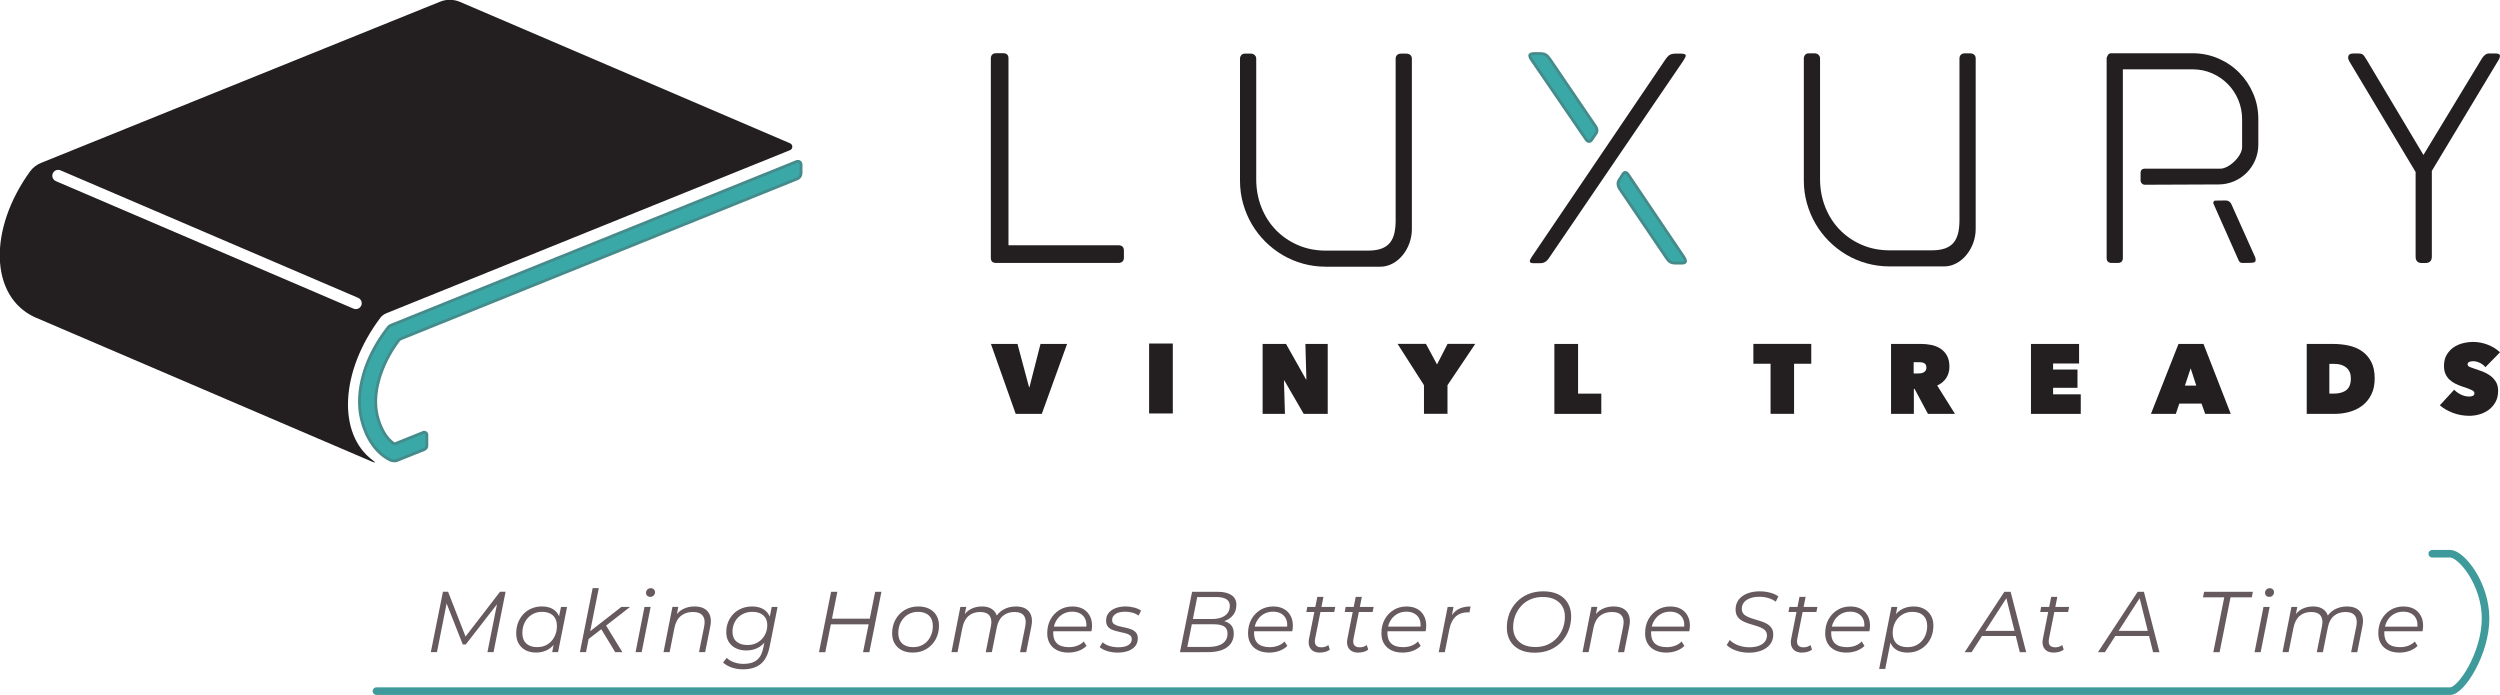<svg xmlns="http://www.w3.org/2000/svg" id="svg1" version="1.1" viewBox="0 0 174.732 48.57" height="48.57mm" width="174.732mm">
  
  <defs id="defs1">
    <clipPath id="clipPath50-3" clipPathUnits="userSpaceOnUse">
      <path id="path50-9" transform="translate(-134.136,-64.743)" d="M 0,288 H 612 V 0 H 0 Z"></path>
    </clipPath>
    <clipPath id="clipPath100" clipPathUnits="userSpaceOnUse">
      <path id="path100" transform="translate(-129.926,-141.154)" d="M 0,288 H 612 V 0 H 0 Z"></path>
    </clipPath>
    <clipPath id="clipPath102" clipPathUnits="userSpaceOnUse">
      <path id="path102" transform="translate(-216.186,-169.688)" d="M 0,288 H 612 V 0 H 0 Z"></path>
    </clipPath>
    <clipPath id="clipPath104" clipPathUnits="userSpaceOnUse">
      <path id="path104" transform="translate(-279.984,-153.097)" d="M 0,288 H 612 V 0 H 0 Z"></path>
    </clipPath>
    <clipPath id="clipPath106" clipPathUnits="userSpaceOnUse">
      <path id="path106" transform="translate(-391.8,-189.587)" d="M 0,288 H 612 V 0 H 0 Z"></path>
    </clipPath>
    <clipPath id="clipPath108" clipPathUnits="userSpaceOnUse">
      <path id="path108" transform="translate(-380.921,-167.126)" d="M 0,288 H 612 V 0 H 0 Z"></path>
    </clipPath>
    <clipPath id="clipPath110" clipPathUnits="userSpaceOnUse">
      <path id="path110" transform="translate(-372.61,-174.02)" d="M 0,288 H 612 V 0 H 0 Z"></path>
    </clipPath>
    <clipPath id="clipPath112" clipPathUnits="userSpaceOnUse">
      <path id="path112" transform="translate(-496.884,-161.343)" d="M 0,288 H 612 V 0 H 0 Z"></path>
    </clipPath>
    <clipPath id="clipPath114" clipPathUnits="userSpaceOnUse">
      <path id="path114" transform="translate(-552.841,-191.096)" d="M 0,288 H 612 V 0 H 0 Z"></path>
    </clipPath>
    <clipPath id="clipPath116" clipPathUnits="userSpaceOnUse">
      <path id="path116" transform="translate(-448.687,-191.124)" d="M 0,288 H 612 V 0 H 0 Z"></path>
    </clipPath>
    <clipPath id="clipPath118" clipPathUnits="userSpaceOnUse">
      <path id="path118" transform="translate(-336.983,-191.068)" d="M 0,288 H 612 V 0 H 0 Z"></path>
    </clipPath>
    <clipPath id="clipPath120" clipPathUnits="userSpaceOnUse">
      <path id="path120" transform="translate(-254.671,-133.551)" d="M 0,288 H 612 V 0 H 0 Z"></path>
    </clipPath>
    <clipPath id="clipPath122" clipPathUnits="userSpaceOnUse">
      <path id="path122" d="M 0,288 H 612 V 0 H 0 Z"></path>
    </clipPath>
    <clipPath id="clipPath124" clipPathUnits="userSpaceOnUse">
      <path id="path124" transform="translate(-308.502,-133.551)" d="M 0,288 H 612 V 0 H 0 Z"></path>
    </clipPath>
    <clipPath id="clipPath126" clipPathUnits="userSpaceOnUse">
      <path id="path126" transform="translate(-345.128,-119.703)" d="M 0,288 H 612 V 0 H 0 Z"></path>
    </clipPath>
    <clipPath id="clipPath128" clipPathUnits="userSpaceOnUse">
      <path id="path128" transform="translate(-366.302,-133.551)" d="M 0,288 H 612 V 0 H 0 Z"></path>
    </clipPath>
    <clipPath id="clipPath130" clipPathUnits="userSpaceOnUse">
      <path id="path130" transform="translate(-413.791,-119.703)" d="M 0,288 H 612 V 0 H 0 Z"></path>
    </clipPath>
    <clipPath id="clipPath132" clipPathUnits="userSpaceOnUse">
      <path id="path132" transform="translate(-437.486,-127.703)" d="M 0,288 H 612 V 0 H 0 Z"></path>
    </clipPath>
    <clipPath id="clipPath134" clipPathUnits="userSpaceOnUse">
      <path id="path134" transform="translate(-460.729,-133.551)" d="M 0,288 H 612 V 0 H 0 Z"></path>
    </clipPath>
    <clipPath id="clipPath136" clipPathUnits="userSpaceOnUse">
      <path id="path136" transform="translate(-492.366,-128.72)" d="M 0,288 H 612 V 0 H 0 Z"></path>
    </clipPath>
    <clipPath id="clipPath138" clipPathUnits="userSpaceOnUse">
      <path id="path138" transform="translate(-519.842,-129.599)" d="M 0,288 H 612 V 0 H 0 Z"></path>
    </clipPath>
    <clipPath id="clipPath140" clipPathUnits="userSpaceOnUse">
      <path id="path140" transform="translate(-547.568,-119.311)" d="M 0,288 H 612 V 0 H 0 Z"></path>
    </clipPath>
  </defs>
  <g transform="translate(-24.342,-47.096)" id="layer1">
    <path clip-path="url(#clipPath50-3)" transform="matrix(0.353,0,0,-0.353,50.652,95.401)" style="fill:none;stroke:#3f9b9b;stroke-width:1.5;stroke-linecap:round;stroke-linejoin:miter;stroke-miterlimit:10;stroke-dasharray:none;stroke-opacity:1" d="m 0,0 h 410.602 c 2.21,0 7,7.507 7,14.392 0,6.885 -4.79,12.808 -7,12.808 h -3.555" id="path49-9"></path>
    <path clip-path="url(#clipPath100)" transform="matrix(0.353,0,0,-0.353,49.592,68.453)" style="fill:#231f20;fill-opacity:1;fill-rule:nonzero;stroke:none" d="m 0,0 c -0.189,-0.441 -0.619,-0.706 -1.071,-0.706 -0.153,0 -0.308,0.031 -0.458,0.094 l -58.937,25.247 c -0.591,0.253 -0.865,0.937 -0.612,1.529 0.253,0.591 0.939,0.865 1.529,0.611 L -0.612,1.529 C -0.02,1.276 0.253,0.591 0,0 M 84.898,32.131 19.56,60.12 c -1.265,0.542 -2.685,0.56 -3.96,0.044 -11.502,-4.646 -69.433,-28.052 -78.976,-31.908 -0.877,-0.354 -1.649,-0.929 -2.203,-1.696 -8.278,-11.448 -7.988,-24.678 0.872,-28.834 0,0 65.119,-27.877 66.8,-28.615 0.803,-0.352 0.757,-0.18 0.148,0.275 -6.966,5.199 -6.458,17.538 1.524,28.175 0.305,0.408 0.726,0.723 1.198,0.914 l 79.921,32.29 c 0.61,0.246 0.619,1.107 0.014,1.366" id="path99"></path>
    <path clip-path="url(#clipPath102)" transform="matrix(0.353,0,0,-0.353,80.023,58.387)" style="fill:#3ba8a8;fill-opacity:1;fill-rule:nonzero;stroke:#458b8b;stroke-width:0.567;stroke-dasharray:none;stroke-opacity:1" d="m 0,0 c 0,0 -79.862,-32.23 -80.278,-32.398 -0.417,-0.168 -0.627,-0.483 -0.627,-0.483 -4.603,-5.862 -6.57,-12.645 -5.26,-18.144 0.82,-3.442 2.783,-6.711 5.785,-8.115 0,0 0.728,-0.257 1.271,-0.039 0.542,0.219 5.407,2.178 5.407,2.178 0.292,0.118 0.483,0.402 0.483,0.717 l -0.003,2.196 c -0.001,0.355 -0.359,0.597 -0.689,0.464 l -5.704,-2.298 c -1.758,1.026 -2.9,3.426 -3.427,5.641 -1.026,4.304 0.576,9.914 4.19,14.799 0.137,0.185 0.327,0.33 0.541,0.417 L 0.135,-3.407 c 0.442,0.179 0.732,0.608 0.732,1.085 v 1.737 C 0.867,-0.138 0.415,0.168 0,0" id="path101"></path>
    <path clip-path="url(#clipPath104)" transform="matrix(0.353,0,0,-0.353,102.53,64.239)" style="fill:#231f20;fill-opacity:1;fill-rule:nonzero;stroke:none" d="m 0,0 h -21.821 v 37.021 c 0,0.335 -0.089,0.587 -0.266,0.754 -0.177,0.168 -0.423,0.252 -0.74,0.252 h -1.453 c -0.335,0 -0.591,-0.093 -0.768,-0.28 -0.178,-0.186 -0.265,-0.428 -0.265,-0.726 V -2.487 c 0,-0.67 0.335,-1.006 1.005,-1.006 H 0 c 0.317,0 0.568,0.094 0.755,0.28 0.186,0.186 0.279,0.429 0.279,0.726 v 1.453 c 0,0.335 -0.093,0.591 -0.279,0.769 C 0.568,-0.089 0.317,0 0,0" id="path103"></path>
    <path clip-path="url(#clipPath106)" transform="matrix(0.353,0,0,-0.353,141.976,51.367)" style="fill:#231f20;fill-opacity:1;fill-rule:nonzero;stroke:none" d="m 0,0 c 0.354,0.521 0.531,0.884 0.531,1.09 0,0.26 -0.316,0.391 -0.95,0.391 H -1.48 c -0.466,0 -0.838,-0.074 -1.118,-0.224 -0.28,-0.149 -0.597,-0.484 -0.95,-1.006 l -26.46,-39.088 c -0.223,-0.335 -0.335,-0.596 -0.335,-0.782 0,-0.261 0.224,-0.391 0.671,-0.391 h 1.453 c 0.633,0 1.154,0.288 1.564,0.866 z" id="path105"></path>
    <path clip-path="url(#clipPath108)" transform="matrix(0.353,0,0,-0.353,138.138,59.29)" style="fill:#3ba8a8;fill-opacity:1;fill-rule:nonzero;stroke:#458b8b;stroke-width:0.567;stroke-dasharray:none;stroke-opacity:1" d="m 0,0 c 0.356,-0.525 11.048,-16.376 11.048,-16.376 0.204,-0.317 0.307,-0.578 0.307,-0.782 0,-0.261 -0.215,-0.391 -0.643,-0.391 H 9.259 c -0.671,0 -1.192,0.288 -1.564,0.866 0,0 -9.197,13.602 -9.424,13.914 -0.228,0.312 -0.431,1.069 -0.108,1.583 0.322,0.515 0.587,0.946 0.836,1.314 C -0.753,0.496 -0.356,0.525 0,0" id="path107"></path>
    <path clip-path="url(#clipPath110)" transform="matrix(0.353,0,0,-0.353,135.206,56.858)" style="fill:#3ba8a8;fill-opacity:1;fill-rule:nonzero;stroke:#458b8b;stroke-width:0.567;stroke-dasharray:none;stroke-opacity:1" d="m 0,0 c -0.312,0.458 -10.649,15.567 -10.649,15.567 -0.355,0.484 -0.531,0.847 -0.531,1.089 0,0.261 0.316,0.391 0.95,0.391 h 1.061 c 0.465,0 0.838,-0.074 1.118,-0.223 0.28,-0.149 0.596,-0.485 0.95,-1.006 0,0 8.646,-12.721 8.993,-13.227 C 2.238,2.085 2.193,1.586 1.954,1.244 1.716,0.902 1.26,0.253 1.035,-0.092 0.811,-0.438 0.312,-0.458 0,0" id="path109"></path>
    <path clip-path="url(#clipPath112)" transform="matrix(0.353,0,0,-0.353,179.047,61.33)" style="fill:#231f20;fill-opacity:1;fill-rule:nonzero;stroke:none" d="m 0,0 c 0.111,-0.247 4.972,-11.208 4.972,-11.208 0.149,-0.354 0.391,-0.531 0.727,-0.531 0.652,0 1.154,0.005 1.508,0.014 0.354,0.01 0.615,0.037 0.783,0.084 0.168,0.046 0.27,0.116 0.307,0.21 0.037,0.093 0.056,0.233 0.056,0.419 0,0.112 -0.047,0.279 -0.139,0.503 L 3.534,-0.074 C 3.335,0.362 2.897,0.64 2.417,0.634 2.417,0.634 0.616,0.606 0.341,0.606 0.066,0.606 -0.111,0.247 0,0 M 1.026,3.805 C 5.37,3.82 8.884,7.346 8.884,11.69 v 5.042 c 0,1.789 -0.335,3.469 -1.006,5.043 -0.671,1.575 -1.588,2.952 -2.752,4.136 -1.164,1.183 -2.533,2.119 -4.107,2.808 -1.574,0.689 -3.265,1.043 -5.072,1.062 h -16.093 c -0.298,0 -0.513,-0.07 -0.642,-0.211 -0.131,-0.139 -0.252,-0.376 -0.363,-0.712 v -39.591 c 0,-0.67 0.335,-1.006 1.005,-1.006 h 1.202 c 0.671,0 1.006,0.336 1.006,1.006 v 37.328 h 13.802 c 1.378,0 2.663,-0.261 3.856,-0.783 1.191,-0.522 2.23,-1.232 3.115,-2.127 0.884,-0.896 1.579,-1.944 2.082,-3.147 0.502,-1.204 0.754,-2.476 0.754,-3.82 V 11.192 C 5.671,9.385 3.093,6.925 1.354,6.925 h -14.937 c -0.559,0 -0.845,-0.325 -0.845,-0.773 0,-0.447 -0.006,-1.073 -0.006,-1.532 0,-0.458 0.36,-0.876 0.852,-0.876 0.491,0 14.608,0.061 14.608,0.061" id="path111"></path>
    <path clip-path="url(#clipPath114)" transform="matrix(0.353,0,0,-0.353,198.788,50.834)" style="fill:#231f20;fill-opacity:1;fill-rule:nonzero;stroke:none" d="m 0,0 h -1.37 c -0.521,0 -0.987,-0.326 -1.397,-0.978 l -11.581,-19.111 -11.19,18.748 c -0.186,0.297 -0.34,0.54 -0.461,0.727 -0.121,0.185 -0.242,0.321 -0.363,0.405 -0.122,0.083 -0.251,0.139 -0.391,0.168 C -26.893,-0.014 -27.065,0 -27.27,0 h -0.978 c -0.671,0 -1.006,-0.27 -1.006,-0.81 0,-0.242 0.084,-0.503 0.252,-0.782 l 13.104,-21.878 v -16.736 c 0,-0.857 0.413,-1.285 1.24,-1.285 h 0.676 c 0.864,0 1.296,0.428 1.296,1.285 v 16.96 L 0.53,-1.285 c 0.094,0.149 0.159,0.288 0.196,0.419 0.037,0.13 0.065,0.242 0.084,0.336 C 0.81,-0.177 0.539,0 0,0" id="path113"></path>
    <path clip-path="url(#clipPath116)" transform="matrix(0.353,0,0,-0.353,162.044,50.824)" style="fill:#231f20;fill-opacity:1;fill-rule:nonzero;stroke:none" d="M 0,0 H -1.062 C -1.397,0 -1.657,-0.093 -1.844,-0.28 -2.03,-0.465 -2.123,-0.707 -2.123,-1.005 v -31.97 c 0,-3.915 -1.214,-6.026 -5.456,-6.026 -0.138,0 -8.264,-0.004 -8.361,-0.004 -2.014,0 -3.864,0.368 -5.552,1.103 -1.688,0.735 -3.141,1.735 -4.362,3.001 -1.222,1.267 -2.173,2.76 -2.853,4.482 -0.681,1.721 -1.021,3.569 -1.021,5.542 v 23.872 c 0,0.298 -0.107,0.54 -0.319,0.725 -0.212,0.187 -0.448,0.28 -0.707,0.28 h -1.218 c -0.314,0 -0.554,-0.102 -0.721,-0.308 -0.165,-0.204 -0.248,-0.437 -0.248,-0.698 v -24.169 c 0,-1.564 0.205,-3.073 0.615,-4.526 0.409,-1.452 0.982,-2.807 1.718,-4.065 0.735,-1.257 1.62,-2.403 2.654,-3.437 1.034,-1.033 2.179,-1.923 3.437,-2.668 1.257,-0.745 2.612,-1.318 4.065,-1.718 1.453,-0.4 2.961,-0.601 4.526,-0.601 h 10.785 c 3.354,0 6.231,3.506 6.231,7.428 v 33.756 c 0,0.316 -0.102,0.563 -0.308,0.741 C 0.577,-0.089 0.317,0 0,0" id="path115"></path>
    <path clip-path="url(#clipPath118)" transform="matrix(0.353,0,0,-0.353,122.637,50.844)" style="fill:#231f20;fill-opacity:1;fill-rule:nonzero;stroke:none" d="M 0,0 H -1.062 C -1.397,0 -1.658,-0.093 -1.844,-0.28 -2.03,-0.465 -2.123,-0.707 -2.123,-1.005 v -31.97 c 0,-3.915 -1.214,-6.026 -5.456,-6.026 -0.138,0 -8.264,-0.004 -8.361,-0.004 -2.014,0 -3.864,0.368 -5.552,1.103 -1.688,0.735 -3.141,1.735 -4.362,3.001 -1.222,1.267 -2.173,2.76 -2.853,4.482 -0.681,1.721 -1.021,3.569 -1.021,5.542 v 23.872 c 0,0.298 -0.107,0.54 -0.319,0.725 -0.212,0.187 -0.448,0.28 -0.707,0.28 h -1.218 c -0.314,0 -0.554,-0.102 -0.721,-0.308 -0.165,-0.204 -0.248,-0.437 -0.248,-0.698 v -24.169 c 0,-1.564 0.205,-3.073 0.614,-4.526 0.41,-1.452 0.983,-2.807 1.719,-4.065 0.735,-1.257 1.62,-2.403 2.654,-3.437 1.034,-1.033 2.179,-1.923 3.436,-2.668 1.258,-0.745 2.613,-1.318 4.066,-1.718 1.453,-0.4 2.961,-0.601 4.526,-0.601 h 10.785 c 3.354,0 6.231,3.506 6.231,7.428 v 33.756 c 0,0.316 -0.102,0.563 -0.308,0.741 C 0.577,-0.089 0.317,0 0,0" id="path117"></path>
    <path clip-path="url(#clipPath120)" transform="matrix(0.353,0,0,-0.353,93.6,71.135)" style="fill:#231f20;fill-opacity:1;fill-rule:nonzero;stroke:none" d="M 0,0 H 5.261 L 7.55,-8.567 H 7.628 L 9.818,0 h 5.263 L 10.073,-13.849 H 4.909 Z" id="path119"></path>
    <path clip-path="url(#clipPath122)" transform="matrix(0.353,0,0,-0.353,3.758,118.249)" style="fill:#231f20;fill-opacity:1;fill-rule:nonzero;stroke:none" d="m 285.83,133.551 h 4.694 v -13.849 h -4.694 z" id="path121"></path>
    <path clip-path="url(#clipPath124)" transform="matrix(0.353,0,0,-0.353,112.59,71.135)" style="fill:#231f20;fill-opacity:1;fill-rule:nonzero;stroke:none" d="M 0,0 H 4.637 L 8.588,-7.023 H 8.666 L 8.47,0 h 4.42 V -13.849 H 8.137 L 4.304,-7.238 H 4.225 L 4.42,-13.849 H 0 Z" id="path123"></path>
    <path clip-path="url(#clipPath126)" transform="matrix(0.353,0,0,-0.353,125.511,76.02)" style="fill:#231f20;fill-opacity:1;fill-rule:nonzero;stroke:none" d="m 0,0 h -4.656 v 5.672 l -5.223,8.177 h 5.615 l 2.19,-4.069 2.093,4.069 H 5.496 L 0,5.672 Z" id="path125"></path>
    <path clip-path="url(#clipPath128)" transform="matrix(0.353,0,0,-0.353,132.981,71.135)" style="fill:#231f20;fill-opacity:1;fill-rule:nonzero;stroke:none" d="m 0,0 h 4.694 v -9.839 h 4.597 v -4.01 H 0 Z" id="path127"></path>
    <path clip-path="url(#clipPath130)" transform="matrix(0.353,0,0,-0.353,149.734,76.02)" style="fill:#231f20;fill-opacity:1;fill-rule:nonzero;stroke:none" d="m 0,0 h -4.654 v 9.917 h -3.404 v 3.932 H 3.405 V 9.917 H 0 Z" id="path129"></path>
    <path clip-path="url(#clipPath132)" transform="matrix(0.353,0,0,-0.353,158.093,73.198)" style="fill:#231f20;fill-opacity:1;fill-rule:nonzero;stroke:none" d="M 0,0 H 0.912 C 1.068,0 1.24,0.013 1.426,0.038 1.614,0.064 1.789,0.119 1.952,0.205 2.112,0.29 2.249,0.406 2.359,0.557 2.469,0.707 2.523,0.906 2.523,1.154 2.523,1.401 2.478,1.597 2.388,1.74 2.297,1.883 2.181,1.991 2.037,2.063 1.896,2.135 1.74,2.181 1.573,2.2 1.404,2.219 1.25,2.229 1.106,2.229 H 0 Z M -4.479,5.848 H 1.487 C 2.165,5.848 2.84,5.78 3.511,5.643 4.183,5.506 4.783,5.264 5.31,4.919 5.839,4.573 6.265,4.11 6.592,3.531 6.918,2.95 7.08,2.222 7.08,1.348 7.08,0.501 6.873,-0.245 6.456,-0.891 6.041,-1.536 5.442,-2.034 4.662,-2.388 L 8.177,-8 H 2.829 L 0.177,-3.051 H 0.04 V -8 h -4.519 z" id="path131"></path>
    <path clip-path="url(#clipPath134)" transform="matrix(0.353,0,0,-0.353,166.292,71.135)" style="fill:#231f20;fill-opacity:1;fill-rule:nonzero;stroke:none" d="M 0,0 H 9.525 V -3.873 H 4.381 V -5.067 H 9.212 V -8.685 H 4.381 v -1.291 h 5.477 v -3.873 H 0 Z" id="path133"></path>
    <path clip-path="url(#clipPath136)" transform="matrix(0.353,0,0,-0.353,177.453,72.839)" style="fill:#231f20;fill-opacity:1;fill-rule:nonzero;stroke:none" d="M 0,0 -1.135,-3.424 H 1.114 Z M -2.407,4.831 H 2.542 L 7.941,-9.018 H 2.875 l -0.723,2.035 h -4.401 l -0.685,-2.035 h -4.929 z" id="path135"></path>
    <path clip-path="url(#clipPath138)" transform="matrix(0.353,0,0,-0.353,187.146,72.529)" style="fill:#231f20;fill-opacity:1;fill-rule:nonzero;stroke:none" d="m 0,0 v -5.886 h 0.861 c 1.095,0 1.936,0.237 2.523,0.711 0.588,0.474 0.88,1.251 0.88,2.329 0,0.898 -0.292,1.595 -0.88,2.096 C 2.797,-0.25 2.015,0 1.036,0 Z M -4.479,-9.896 V 3.952 H 0.685 C 1.78,3.952 2.827,3.844 3.825,3.629 4.822,3.414 5.702,3.042 6.464,2.513 7.228,1.987 7.836,1.285 8.293,0.412 8.75,-0.462 8.978,-1.565 8.978,-2.894 8.978,-4.107 8.76,-5.157 8.323,-6.044 7.886,-6.931 7.303,-7.657 6.573,-8.225 5.842,-8.791 5.001,-9.212 4.05,-9.486 3.098,-9.759 2.106,-9.896 1.076,-9.896 Z" id="path137"></path>
    <path clip-path="url(#clipPath140)" transform="matrix(0.353,0,0,-0.353,196.927,76.158)" style="fill:#231f20;fill-opacity:1;fill-rule:nonzero;stroke:none" d="M 0,0 C -0.56,0 -1.111,0.049 -1.652,0.146 -2.193,0.244 -2.716,0.385 -3.217,0.575 -3.72,0.762 -4.193,0.982 -4.635,1.235 -5.079,1.488 -5.477,1.77 -5.829,2.082 l 2.836,3.082 c 0.327,-0.352 0.76,-0.666 1.301,-0.939 0.541,-0.274 1.098,-0.411 1.673,-0.411 0.261,0 0.498,0.046 0.713,0.137 0.215,0.092 0.323,0.262 0.323,0.509 0,0.131 -0.036,0.242 -0.108,0.334 C 0.837,4.885 0.71,4.981 0.528,5.078 0.345,5.177 0.094,5.283 -0.224,5.401 c -0.32,0.118 -0.722,0.255 -1.204,0.412 -0.469,0.156 -0.918,0.342 -1.35,0.559 -0.429,0.215 -0.811,0.479 -1.144,0.793 -0.333,0.313 -0.596,0.689 -0.791,1.127 -0.196,0.437 -0.295,0.963 -0.295,1.577 0,0.861 0.177,1.594 0.529,2.195 0.351,0.6 0.805,1.094 1.359,1.479 0.554,0.385 1.176,0.664 1.869,0.832 0.691,0.171 1.375,0.255 2.053,0.255 0.912,0 1.842,-0.175 2.787,-0.527 0.946,-0.353 1.777,-0.861 2.495,-1.526 L 3.188,9.624 c -0.313,0.39 -0.697,0.688 -1.154,0.89 -0.457,0.202 -0.867,0.302 -1.232,0.302 -0.339,0 -0.613,-0.048 -0.821,-0.146 -0.209,-0.097 -0.314,-0.258 -0.314,-0.479 0,-0.209 0.109,-0.365 0.323,-0.47 C 0.205,9.616 0.554,9.487 1.036,9.329 1.533,9.174 2.053,8.99 2.601,8.782 3.149,8.573 3.655,8.303 4.118,7.97 4.58,7.637 4.962,7.23 5.262,6.748 5.562,6.265 5.711,5.665 5.711,4.949 5.711,4.115 5.546,3.387 5.213,2.768 4.88,2.149 4.443,1.633 3.903,1.223 3.36,0.812 2.751,0.505 2.074,0.302 1.396,0.102 0.704,0 0,0" id="path139"></path>
    <path aria-label="Making Homes Better One Step At A Time" style="fill:#665a5f;fill-opacity:1;fill-rule:nonzero;stroke:none;stroke-width:0.353" d="m 54.453,92.677 0.847,-4.221 h 0.36 l 1.286,3.299 -0.19,-0.008 2.534,-3.291 h 0.389 l -0.843,4.221 h -0.426 l 0.711,-3.564 0.116,0.012 -2.34,3.014 h -0.211 l -1.195,-3.03 0.095,0.017 -0.703,3.551 z m 7.349,0.029 c -0.271,0 -0.511,-0.054 -0.719,-0.161 -0.207,-0.107 -0.37,-0.261 -0.488,-0.463 -0.116,-0.201 -0.174,-0.44 -0.174,-0.719 0,-0.27 0.043,-0.519 0.132,-0.748 0.088,-0.228 0.212,-0.428 0.372,-0.599 0.162,-0.171 0.352,-0.302 0.571,-0.393 0.22,-0.093 0.459,-0.141 0.715,-0.141 0.278,0 0.514,0.05 0.707,0.149 0.192,0.099 0.341,0.243 0.446,0.43 0.104,0.185 0.157,0.411 0.157,0.678 0,0.38 -0.07,0.719 -0.211,1.017 -0.141,0.298 -0.341,0.531 -0.599,0.699 -0.256,0.168 -0.56,0.252 -0.91,0.252 z m 0.091,-0.38 c 0.265,0 0.5,-0.062 0.707,-0.186 0.207,-0.126 0.369,-0.303 0.488,-0.529 0.118,-0.225 0.178,-0.481 0.178,-0.765 0,-0.314 -0.091,-0.556 -0.273,-0.728 -0.182,-0.174 -0.438,-0.26 -0.769,-0.26 -0.263,0 -0.498,0.065 -0.707,0.194 -0.207,0.127 -0.37,0.302 -0.488,0.525 -0.119,0.223 -0.178,0.48 -0.178,0.769 0,0.309 0.091,0.55 0.273,0.723 0.182,0.172 0.438,0.256 0.769,0.256 z m 1.042,0.351 0.182,-0.91 0.182,-0.641 0.058,-0.661 0.194,-0.951 h 0.426 l -0.633,3.163 z m 2.447,-0.843 0.087,-0.525 2.303,-1.794 h 0.608 l -1.728,1.344 -0.236,0.178 z m -0.508,0.843 0.889,-4.473 h 0.43 l -0.893,4.473 z m 2.468,0 -1,-1.645 0.298,-0.318 1.203,1.964 z m 1.421,0 0.624,-3.163 h 0.43 l -0.628,3.163 z m 1.021,-3.865 c -0.086,0 -0.156,-0.027 -0.211,-0.083 -0.053,-0.055 -0.079,-0.121 -0.079,-0.198 0,-0.088 0.03,-0.163 0.091,-0.227 0.063,-0.066 0.143,-0.099 0.24,-0.099 0.085,0 0.155,0.027 0.211,0.079 0.058,0.053 0.087,0.119 0.087,0.198 0,0.097 -0.033,0.177 -0.099,0.24 -0.064,0.061 -0.144,0.091 -0.24,0.091 z m 3.106,0.67 c 0.283,0 0.517,0.056 0.699,0.165 0.184,0.111 0.311,0.271 0.38,0.48 0.071,0.21 0.076,0.459 0.017,0.748 l -0.36,1.802 h -0.43 l 0.364,-1.807 c 0.063,-0.314 0.029,-0.559 -0.103,-0.736 -0.13,-0.176 -0.359,-0.265 -0.686,-0.265 -0.339,0 -0.62,0.093 -0.843,0.277 -0.223,0.185 -0.372,0.462 -0.446,0.831 l -0.339,1.699 h -0.426 l 0.624,-3.163 h 0.409 l -0.178,0.91 -0.091,-0.157 c 0.151,-0.273 0.348,-0.471 0.591,-0.595 0.245,-0.126 0.518,-0.19 0.819,-0.19 z m 3.399,4.395 c -0.292,0 -0.56,-0.041 -0.802,-0.124 -0.24,-0.083 -0.442,-0.201 -0.608,-0.351 l 0.252,-0.327 c 0.129,0.129 0.298,0.232 0.504,0.306 0.207,0.076 0.435,0.116 0.686,0.116 0.399,0 0.709,-0.093 0.93,-0.277 0.223,-0.185 0.37,-0.47 0.442,-0.856 l 0.169,-0.831 0.161,-0.517 0.066,-0.546 0.19,-0.955 h 0.409 l -0.554,2.778 c -0.111,0.556 -0.317,0.959 -0.62,1.207 -0.301,0.25 -0.71,0.376 -1.228,0.376 z m 0.211,-1.319 c -0.276,0 -0.52,-0.052 -0.732,-0.157 -0.21,-0.104 -0.374,-0.252 -0.492,-0.442 -0.116,-0.19 -0.174,-0.415 -0.174,-0.678 0,-0.258 0.043,-0.496 0.132,-0.711 0.088,-0.217 0.212,-0.407 0.372,-0.571 0.162,-0.162 0.353,-0.289 0.575,-0.38 0.22,-0.091 0.464,-0.136 0.732,-0.136 0.25,0 0.473,0.044 0.67,0.132 0.198,0.089 0.353,0.222 0.467,0.401 0.116,0.177 0.174,0.401 0.174,0.674 0.005,0.345 -0.062,0.659 -0.203,0.943 -0.141,0.284 -0.341,0.511 -0.599,0.678 -0.256,0.165 -0.564,0.248 -0.922,0.248 z m 0.087,-0.38 c 0.265,0 0.5,-0.059 0.707,-0.178 0.207,-0.121 0.37,-0.287 0.492,-0.5 0.121,-0.212 0.182,-0.452 0.182,-0.719 0,-0.289 -0.093,-0.515 -0.277,-0.678 -0.185,-0.162 -0.442,-0.244 -0.773,-0.244 -0.265,0 -0.502,0.061 -0.711,0.182 -0.21,0.119 -0.374,0.284 -0.492,0.496 -0.119,0.21 -0.178,0.45 -0.178,0.719 0,0.289 0.092,0.516 0.277,0.678 0.184,0.163 0.442,0.244 0.773,0.244 z m 8.922,-3.721 h 0.438 l -0.843,4.221 h -0.442 z m -3.485,4.221 h -0.442 l 0.847,-4.221 h 0.438 z m 3.072,-1.947 H 82.372 l 0.074,-0.393 h 2.729 z m 3.042,1.976 c -0.296,0 -0.55,-0.055 -0.765,-0.165 -0.215,-0.11 -0.382,-0.266 -0.5,-0.467 -0.119,-0.201 -0.178,-0.438 -0.178,-0.711 0,-0.361 0.079,-0.683 0.236,-0.967 0.157,-0.283 0.373,-0.506 0.649,-0.67 0.278,-0.162 0.593,-0.244 0.947,-0.244 0.295,0 0.55,0.056 0.765,0.165 0.215,0.107 0.381,0.263 0.5,0.463 0.118,0.202 0.178,0.438 0.178,0.711 0,0.362 -0.079,0.684 -0.236,0.967 -0.157,0.284 -0.374,0.508 -0.649,0.674 -0.276,0.163 -0.591,0.244 -0.947,0.244 z m 0.029,-0.38 c 0.265,0 0.5,-0.062 0.707,-0.186 0.207,-0.126 0.369,-0.303 0.488,-0.529 0.118,-0.225 0.178,-0.481 0.178,-0.765 0,-0.314 -0.091,-0.556 -0.273,-0.728 -0.182,-0.174 -0.438,-0.26 -0.769,-0.26 -0.263,0 -0.498,0.065 -0.707,0.194 -0.207,0.127 -0.37,0.302 -0.488,0.525 -0.119,0.223 -0.178,0.48 -0.178,0.769 0,0.309 0.091,0.55 0.273,0.723 0.182,0.172 0.438,0.256 0.769,0.256 z m 7.18,-2.844 c 0.286,0 0.518,0.056 0.695,0.165 0.179,0.111 0.303,0.271 0.372,0.48 0.068,0.21 0.072,0.459 0.012,0.748 l -0.36,1.802 h -0.43 l 0.364,-1.807 c 0.063,-0.314 0.033,-0.559 -0.091,-0.736 -0.122,-0.176 -0.343,-0.265 -0.666,-0.265 -0.317,0 -0.583,0.089 -0.798,0.265 -0.215,0.177 -0.359,0.441 -0.43,0.794 l -0.351,1.749 H 93.238 l 0.36,-1.807 c 0.066,-0.314 0.035,-0.559 -0.091,-0.736 -0.124,-0.176 -0.345,-0.265 -0.661,-0.265 -0.326,0 -0.595,0.093 -0.81,0.277 -0.213,0.185 -0.356,0.462 -0.43,0.831 l -0.339,1.699 h -0.426 l 0.624,-3.163 h 0.409 l -0.178,0.91 -0.091,-0.157 c 0.151,-0.273 0.343,-0.471 0.575,-0.595 0.234,-0.126 0.498,-0.19 0.794,-0.19 0.22,0 0.409,0.037 0.566,0.112 0.159,0.074 0.285,0.184 0.376,0.327 0.091,0.144 0.141,0.313 0.149,0.508 l -0.223,-0.045 c 0.154,-0.303 0.361,-0.529 0.62,-0.678 0.261,-0.149 0.556,-0.223 0.885,-0.223 z m 3.664,3.225 c -0.301,0 -0.562,-0.055 -0.785,-0.165 -0.223,-0.11 -0.395,-0.266 -0.513,-0.467 -0.119,-0.201 -0.178,-0.439 -0.178,-0.715 0,-0.364 0.075,-0.686 0.227,-0.967 0.154,-0.281 0.364,-0.502 0.628,-0.666 0.265,-0.162 0.564,-0.244 0.901,-0.244 0.281,0 0.523,0.054 0.728,0.161 0.204,0.107 0.362,0.263 0.475,0.463 0.116,0.198 0.174,0.438 0.174,0.719 0,0.066 -0.004,0.132 -0.012,0.198 -0.006,0.066 -0.015,0.13 -0.029,0.19 h -2.778 l 0.054,-0.322 h 2.526 l -0.174,0.124 c 0.038,-0.253 0.019,-0.467 -0.058,-0.641 -0.074,-0.174 -0.192,-0.304 -0.351,-0.393 -0.157,-0.091 -0.346,-0.136 -0.566,-0.136 -0.259,0 -0.49,0.064 -0.69,0.19 -0.202,0.127 -0.359,0.302 -0.471,0.525 -0.111,0.221 -0.165,0.48 -0.165,0.777 0,0.32 0.091,0.565 0.273,0.736 0.184,0.168 0.459,0.252 0.823,0.252 0.212,0 0.409,-0.034 0.591,-0.103 0.182,-0.071 0.331,-0.169 0.446,-0.294 l 0.194,0.31 c -0.149,0.149 -0.335,0.265 -0.558,0.347 -0.223,0.081 -0.461,0.12 -0.711,0.12 z m 3.452,0 c -0.259,0 -0.503,-0.035 -0.732,-0.107 -0.229,-0.071 -0.405,-0.163 -0.529,-0.277 l 0.203,-0.339 c 0.121,0.111 0.279,0.197 0.475,0.26 0.198,0.061 0.406,0.091 0.624,0.091 0.3,0 0.531,-0.05 0.695,-0.149 0.162,-0.101 0.244,-0.241 0.244,-0.418 0,-0.121 -0.043,-0.212 -0.128,-0.273 -0.086,-0.063 -0.197,-0.112 -0.335,-0.145 -0.139,-0.035 -0.283,-0.068 -0.434,-0.099 -0.152,-0.033 -0.297,-0.074 -0.434,-0.124 -0.138,-0.052 -0.25,-0.129 -0.335,-0.232 -0.086,-0.104 -0.128,-0.246 -0.128,-0.426 0,-0.201 0.056,-0.374 0.17,-0.521 0.116,-0.149 0.275,-0.263 0.48,-0.343 0.207,-0.083 0.448,-0.124 0.723,-0.124 0.201,0 0.399,0.027 0.595,0.079 0.198,0.053 0.358,0.126 0.48,0.219 l -0.182,0.343 c -0.124,-0.096 -0.269,-0.165 -0.434,-0.207 -0.165,-0.043 -0.331,-0.066 -0.496,-0.066 -0.292,0 -0.519,0.054 -0.678,0.161 -0.157,0.105 -0.236,0.244 -0.236,0.418 0,0.122 0.042,0.215 0.128,0.281 0.088,0.064 0.199,0.114 0.335,0.149 0.137,0.036 0.283,0.069 0.438,0.099 0.154,0.031 0.299,0.072 0.434,0.124 0.134,0.053 0.245,0.128 0.331,0.227 0.085,0.097 0.128,0.234 0.128,0.409 0,0.21 -0.058,0.388 -0.174,0.533 -0.116,0.147 -0.28,0.259 -0.492,0.339 -0.21,0.078 -0.455,0.116 -0.736,0.116 z m 4.35,-0.029 0.847,-4.221 h 1.798 c 0.407,0 0.726,0.078 0.955,0.232 0.228,0.152 0.343,0.375 0.343,0.67 0,0.273 -0.066,0.5 -0.198,0.682 -0.132,0.182 -0.306,0.32 -0.521,0.413 -0.215,0.094 -0.449,0.141 -0.699,0.141 L 109.471,90.453 c 0.339,0 0.608,0.078 0.806,0.232 0.198,0.155 0.298,0.383 0.298,0.686 0,0.281 -0.073,0.521 -0.219,0.719 -0.147,0.196 -0.354,0.343 -0.624,0.442 -0.271,0.097 -0.59,0.145 -0.959,0.145 z m 0.513,-0.368 h 1.484 c 0.422,0 0.748,-0.08 0.98,-0.24 0.232,-0.162 0.347,-0.394 0.347,-0.695 0,-0.24 -0.085,-0.407 -0.252,-0.504 -0.165,-0.096 -0.409,-0.145 -0.732,-0.145 h -1.583 l 0.07,-0.368 h 1.422 c 0.242,0 0.456,-0.034 0.641,-0.103 0.187,-0.068 0.333,-0.172 0.438,-0.31 0.104,-0.141 0.157,-0.31 0.157,-0.508 0,-0.209 -0.082,-0.364 -0.244,-0.463 -0.16,-0.099 -0.387,-0.149 -0.678,-0.149 h -1.356 z m 5.721,0.397 c -0.301,0 -0.562,-0.055 -0.785,-0.165 -0.223,-0.11 -0.395,-0.266 -0.513,-0.467 -0.119,-0.201 -0.178,-0.439 -0.178,-0.715 0,-0.364 0.075,-0.686 0.227,-0.967 0.154,-0.281 0.364,-0.502 0.628,-0.666 0.265,-0.162 0.564,-0.244 0.901,-0.244 0.281,0 0.523,0.054 0.728,0.161 0.204,0.107 0.362,0.263 0.475,0.463 0.116,0.198 0.174,0.438 0.174,0.719 0,0.066 -0.004,0.132 -0.012,0.198 -0.006,0.066 -0.015,0.13 -0.029,0.19 h -2.778 l 0.054,-0.322 h 2.526 l -0.174,0.124 c 0.038,-0.253 0.019,-0.467 -0.058,-0.641 -0.074,-0.174 -0.192,-0.304 -0.351,-0.393 -0.157,-0.091 -0.346,-0.136 -0.566,-0.136 -0.259,0 -0.49,0.064 -0.69,0.19 -0.202,0.127 -0.359,0.302 -0.471,0.525 -0.111,0.221 -0.165,0.48 -0.165,0.777 0,0.32 0.091,0.565 0.273,0.736 0.184,0.168 0.459,0.252 0.823,0.252 0.212,0 0.409,-0.034 0.591,-0.103 0.182,-0.071 0.331,-0.169 0.446,-0.294 l 0.194,0.31 c -0.149,0.149 -0.335,0.265 -0.558,0.347 -0.223,0.081 -0.461,0.12 -0.711,0.12 z m 3.535,0 c -0.182,0 -0.338,-0.038 -0.467,-0.116 -0.127,-0.08 -0.215,-0.191 -0.265,-0.335 -0.05,-0.146 -0.056,-0.318 -0.017,-0.517 l 0.579,-2.927 h 0.43 l -0.579,2.906 c -0.041,0.198 -0.028,0.351 0.041,0.459 0.071,0.107 0.203,0.161 0.393,0.161 0.088,0 0.174,-0.012 0.256,-0.037 0.085,-0.027 0.162,-0.068 0.232,-0.124 l 0.103,0.327 c -0.102,0.074 -0.215,0.127 -0.339,0.157 -0.124,0.03 -0.247,0.045 -0.368,0.045 z m -0.938,-2.836 0.066,-0.356 h 1.955 l -0.07,0.356 z m 3.621,2.836 c -0.182,0 -0.338,-0.038 -0.467,-0.116 -0.127,-0.08 -0.215,-0.191 -0.265,-0.335 -0.05,-0.146 -0.056,-0.318 -0.017,-0.517 l 0.579,-2.927 h 0.43 l -0.579,2.906 c -0.041,0.198 -0.028,0.351 0.041,0.459 0.071,0.107 0.203,0.161 0.393,0.161 0.088,0 0.174,-0.012 0.256,-0.037 0.085,-0.027 0.162,-0.068 0.232,-0.124 l 0.103,0.327 c -0.102,0.074 -0.215,0.127 -0.339,0.157 -0.124,0.03 -0.247,0.045 -0.368,0.045 z m -0.938,-2.836 0.066,-0.356 h 1.955 l -0.07,0.356 z m 4.041,2.836 c -0.301,0 -0.562,-0.055 -0.785,-0.165 -0.223,-0.11 -0.395,-0.266 -0.513,-0.467 -0.119,-0.201 -0.178,-0.439 -0.178,-0.715 0,-0.364 0.075,-0.686 0.227,-0.967 0.154,-0.281 0.364,-0.502 0.628,-0.666 0.265,-0.162 0.564,-0.244 0.901,-0.244 0.281,0 0.523,0.054 0.728,0.161 0.204,0.107 0.362,0.263 0.475,0.463 0.116,0.198 0.174,0.438 0.174,0.719 0,0.066 -0.004,0.132 -0.012,0.198 -0.006,0.066 -0.015,0.13 -0.029,0.19 h -2.778 l 0.054,-0.322 h 2.526 l -0.174,0.124 c 0.038,-0.253 0.019,-0.467 -0.058,-0.641 -0.074,-0.174 -0.192,-0.304 -0.351,-0.393 -0.157,-0.091 -0.346,-0.136 -0.566,-0.136 -0.259,0 -0.49,0.064 -0.69,0.19 -0.202,0.127 -0.359,0.302 -0.471,0.525 -0.111,0.221 -0.165,0.48 -0.165,0.777 0,0.32 0.091,0.565 0.273,0.736 0.184,0.168 0.459,0.252 0.823,0.252 0.212,0 0.409,-0.034 0.591,-0.103 0.182,-0.071 0.331,-0.169 0.446,-0.294 l 0.194,0.31 c -0.149,0.149 -0.335,0.265 -0.558,0.347 -0.223,0.081 -0.461,0.12 -0.711,0.12 z m 2.53,-0.029 0.624,-3.163 h 0.409 l -0.178,0.934 -0.05,-0.165 c 0.141,-0.275 0.327,-0.477 0.558,-0.608 0.232,-0.129 0.519,-0.194 0.864,-0.194 l -0.079,0.418 c -0.02,0 -0.039,-0.001 -0.058,-0.004 -0.017,-0.002 -0.037,-0.004 -0.062,-0.004 -0.339,0 -0.619,0.098 -0.839,0.294 -0.218,0.196 -0.367,0.491 -0.446,0.885 l -0.318,1.608 z m 6.715,0.037 c -0.413,0 -0.768,-0.072 -1.062,-0.219 -0.292,-0.149 -0.515,-0.353 -0.666,-0.616 -0.152,-0.265 -0.227,-0.572 -0.227,-0.922 0,-0.344 0.058,-0.67 0.174,-0.976 0.118,-0.306 0.289,-0.576 0.513,-0.81 0.223,-0.234 0.49,-0.418 0.802,-0.55 0.314,-0.132 0.667,-0.198 1.058,-0.198 0.415,0 0.77,0.073 1.062,0.219 0.291,0.147 0.513,0.351 0.661,0.616 0.151,0.263 0.227,0.568 0.227,0.918 0,0.345 -0.06,0.67 -0.178,0.976 -0.116,0.306 -0.285,0.578 -0.508,0.814 -0.221,0.235 -0.488,0.418 -0.802,0.55 -0.314,0.132 -0.666,0.198 -1.054,0.198 z m 0.041,-0.397 c 0.314,0 0.596,-0.055 0.847,-0.165 0.253,-0.113 0.471,-0.267 0.653,-0.463 0.182,-0.198 0.32,-0.424 0.418,-0.678 0.096,-0.256 0.145,-0.529 0.145,-0.819 0,-0.273 -0.06,-0.511 -0.178,-0.715 -0.119,-0.207 -0.294,-0.368 -0.525,-0.484 -0.229,-0.116 -0.515,-0.174 -0.856,-0.174 -0.312,0 -0.594,0.056 -0.847,0.165 -0.254,0.111 -0.47,0.265 -0.649,0.463 -0.18,0.196 -0.318,0.422 -0.418,0.678 -0.097,0.254 -0.145,0.525 -0.145,0.814 0,0.271 0.059,0.508 0.178,0.715 0.118,0.207 0.291,0.37 0.521,0.488 0.228,0.116 0.514,0.174 0.856,0.174 z m 5.468,-2.836 c 0.283,0 0.517,0.056 0.699,0.165 0.184,0.111 0.311,0.271 0.38,0.48 0.071,0.21 0.076,0.459 0.017,0.748 l -0.36,1.802 h -0.43 l 0.364,-1.807 c 0.063,-0.314 0.029,-0.559 -0.103,-0.736 -0.13,-0.176 -0.359,-0.265 -0.686,-0.265 -0.339,0 -0.62,0.093 -0.843,0.277 -0.223,0.185 -0.372,0.462 -0.446,0.831 l -0.339,1.699 h -0.426 l 0.624,-3.163 h 0.409 l -0.178,0.91 -0.091,-0.157 c 0.151,-0.273 0.348,-0.471 0.591,-0.595 0.245,-0.126 0.518,-0.19 0.819,-0.19 z m 3.675,3.225 c -0.301,0 -0.562,-0.055 -0.785,-0.165 -0.223,-0.11 -0.395,-0.266 -0.513,-0.467 -0.119,-0.201 -0.178,-0.439 -0.178,-0.715 0,-0.364 0.075,-0.686 0.227,-0.967 0.154,-0.281 0.364,-0.502 0.628,-0.666 0.265,-0.162 0.564,-0.244 0.901,-0.244 0.281,0 0.523,0.054 0.728,0.161 0.204,0.107 0.362,0.263 0.475,0.463 0.116,0.198 0.174,0.438 0.174,0.719 0,0.066 -0.004,0.132 -0.012,0.198 -0.006,0.066 -0.015,0.13 -0.029,0.19 h -2.778 l 0.054,-0.322 h 2.526 l -0.174,0.124 c 0.038,-0.253 0.019,-0.467 -0.058,-0.641 -0.074,-0.174 -0.192,-0.304 -0.351,-0.393 -0.157,-0.091 -0.346,-0.136 -0.566,-0.136 -0.259,0 -0.49,0.064 -0.69,0.19 -0.202,0.127 -0.359,0.302 -0.471,0.525 -0.111,0.221 -0.165,0.48 -0.165,0.777 0,0.32 0.091,0.565 0.273,0.736 0.184,0.168 0.459,0.252 0.823,0.252 0.212,0 0.409,-0.034 0.591,-0.103 0.182,-0.071 0.331,-0.169 0.446,-0.294 l 0.194,0.31 c -0.149,0.149 -0.335,0.265 -0.558,0.347 -0.223,0.081 -0.461,0.12 -0.711,0.12 z m 5.76,0.008 c -0.207,0 -0.409,-0.024 -0.608,-0.07 -0.198,-0.047 -0.379,-0.112 -0.542,-0.194 -0.16,-0.083 -0.288,-0.174 -0.384,-0.273 l 0.219,-0.351 c 0.096,0.102 0.215,0.192 0.356,0.269 0.143,0.074 0.302,0.134 0.475,0.178 0.174,0.041 0.347,0.062 0.521,0.062 0.248,0 0.465,-0.031 0.653,-0.095 0.187,-0.066 0.332,-0.161 0.434,-0.285 0.104,-0.124 0.157,-0.274 0.157,-0.451 0,-0.141 -0.04,-0.253 -0.12,-0.339 -0.081,-0.088 -0.185,-0.158 -0.314,-0.211 -0.127,-0.055 -0.269,-0.104 -0.426,-0.149 -0.157,-0.043 -0.314,-0.092 -0.471,-0.145 -0.157,-0.052 -0.301,-0.117 -0.43,-0.194 -0.13,-0.076 -0.235,-0.178 -0.314,-0.302 -0.077,-0.124 -0.116,-0.281 -0.116,-0.471 0,-0.265 0.071,-0.492 0.215,-0.682 0.146,-0.19 0.344,-0.335 0.595,-0.434 0.253,-0.101 0.546,-0.153 0.876,-0.153 0.248,0 0.488,0.031 0.719,0.091 0.232,0.058 0.427,0.148 0.587,0.269 l -0.186,0.364 c -0.152,-0.113 -0.327,-0.198 -0.525,-0.256 -0.196,-0.058 -0.403,-0.087 -0.62,-0.087 -0.246,0 -0.461,0.035 -0.645,0.103 -0.185,0.066 -0.329,0.163 -0.43,0.289 -0.102,0.127 -0.153,0.279 -0.153,0.455 0,0.141 0.038,0.255 0.116,0.343 0.08,0.089 0.184,0.161 0.314,0.219 0.129,0.056 0.273,0.106 0.43,0.153 0.157,0.048 0.314,0.095 0.471,0.145 0.157,0.05 0.3,0.112 0.43,0.186 0.129,0.074 0.234,0.172 0.314,0.289 0.083,0.119 0.124,0.271 0.124,0.455 0,0.271 -0.074,0.5 -0.223,0.69 -0.149,0.19 -0.353,0.335 -0.612,0.434 -0.259,0.099 -0.556,0.149 -0.889,0.149 z m 3.725,-0.008 c -0.182,0 -0.338,-0.038 -0.467,-0.116 -0.127,-0.08 -0.215,-0.191 -0.265,-0.335 -0.05,-0.146 -0.056,-0.318 -0.017,-0.517 l 0.579,-2.927 h 0.43 l -0.579,2.906 c -0.041,0.198 -0.028,0.351 0.041,0.459 0.071,0.107 0.203,0.161 0.393,0.161 0.088,0 0.174,-0.012 0.256,-0.037 0.085,-0.027 0.162,-0.068 0.232,-0.124 l 0.103,0.327 c -0.102,0.074 -0.215,0.127 -0.339,0.157 -0.124,0.03 -0.247,0.045 -0.368,0.045 z m -0.938,-2.836 0.066,-0.356 h 1.955 l -0.07,0.356 z m 4.041,2.836 c -0.301,0 -0.562,-0.055 -0.785,-0.165 -0.223,-0.11 -0.395,-0.266 -0.513,-0.467 -0.119,-0.201 -0.178,-0.439 -0.178,-0.715 0,-0.364 0.075,-0.686 0.227,-0.967 0.154,-0.281 0.364,-0.502 0.628,-0.666 0.265,-0.162 0.564,-0.244 0.901,-0.244 0.281,0 0.523,0.054 0.728,0.161 0.204,0.107 0.362,0.263 0.475,0.463 0.116,0.198 0.174,0.438 0.174,0.719 0,0.066 -0.004,0.132 -0.012,0.198 -0.006,0.066 -0.015,0.13 -0.029,0.19 h -2.778 l 0.054,-0.322 h 2.526 l -0.174,0.124 c 0.038,-0.253 0.019,-0.467 -0.058,-0.641 -0.074,-0.174 -0.192,-0.304 -0.351,-0.393 -0.157,-0.091 -0.346,-0.136 -0.566,-0.136 -0.259,0 -0.49,0.064 -0.69,0.19 -0.202,0.127 -0.359,0.302 -0.471,0.525 -0.111,0.221 -0.165,0.48 -0.165,0.777 0,0.32 0.091,0.565 0.273,0.736 0.184,0.168 0.459,0.252 0.823,0.252 0.212,0 0.409,-0.034 0.591,-0.103 0.182,-0.071 0.331,-0.169 0.446,-0.294 l 0.194,0.31 c -0.149,0.149 -0.335,0.265 -0.558,0.347 -0.223,0.081 -0.461,0.12 -0.711,0.12 z m 4.288,0 c -0.273,0 -0.507,-0.048 -0.703,-0.145 -0.193,-0.099 -0.342,-0.242 -0.446,-0.43 -0.102,-0.187 -0.155,-0.413 -0.157,-0.678 0,-0.389 0.07,-0.73 0.211,-1.025 0.141,-0.298 0.339,-0.529 0.595,-0.695 0.258,-0.167 0.562,-0.252 0.91,-0.252 0.275,0 0.517,0.054 0.723,0.161 0.207,0.107 0.369,0.263 0.488,0.463 0.118,0.198 0.178,0.437 0.178,0.715 0,0.273 -0.044,0.524 -0.132,0.752 -0.089,0.229 -0.215,0.429 -0.38,0.599 -0.163,0.168 -0.353,0.3 -0.571,0.393 -0.215,0.094 -0.454,0.141 -0.715,0.141 z m -1.993,1.141 0.86,-4.333 h 0.409 l -0.178,0.91 -0.178,0.633 -0.066,0.661 -0.422,2.129 z m 1.989,-1.521 c 0.265,0 0.498,-0.062 0.703,-0.186 0.207,-0.126 0.369,-0.303 0.488,-0.529 0.118,-0.225 0.178,-0.481 0.178,-0.765 0,-0.314 -0.091,-0.556 -0.273,-0.728 -0.18,-0.174 -0.436,-0.26 -0.769,-0.26 -0.263,0 -0.496,0.065 -0.703,0.194 -0.207,0.127 -0.37,0.302 -0.488,0.525 -0.119,0.223 -0.178,0.48 -0.178,0.769 0,0.309 0.089,0.55 0.269,0.723 0.182,0.172 0.439,0.256 0.773,0.256 z m 3.989,0.351 2.774,-4.221 h 0.438 l 1.087,4.221 h -0.446 l -0.988,-3.973 h 0.178 l -2.559,3.973 z m 0.984,-1.129 0.203,-0.36 h 2.456 l 0.066,0.36 z m 5.232,1.158 c -0.182,0 -0.338,-0.038 -0.467,-0.116 -0.127,-0.08 -0.215,-0.191 -0.265,-0.335 -0.05,-0.146 -0.056,-0.318 -0.017,-0.517 l 0.579,-2.927 h 0.43 l -0.579,2.906 c -0.041,0.198 -0.028,0.351 0.041,0.459 0.071,0.107 0.203,0.161 0.393,0.161 0.088,0 0.174,-0.012 0.256,-0.037 0.085,-0.027 0.162,-0.068 0.232,-0.124 l 0.103,0.327 c -0.102,0.074 -0.215,0.127 -0.339,0.157 -0.124,0.03 -0.247,0.045 -0.368,0.045 z m -0.938,-2.836 0.066,-0.356 h 1.955 l -0.07,0.356 z m 4.038,2.807 2.774,-4.221 h 0.438 l 1.087,4.221 h -0.446 l -0.988,-3.973 h 0.178 l -2.559,3.973 z m 0.984,-1.129 0.203,-0.36 h 2.456 l 0.066,0.36 z m 7.078,1.129 0.765,-3.832 h -1.488 l 0.079,-0.389 h 3.411 l -0.079,0.389 h -1.484 l -0.765,3.832 z m 2.883,0 0.624,-3.163 h 0.43 l -0.628,3.163 z m 1.021,-3.865 c -0.086,0 -0.156,-0.027 -0.211,-0.083 -0.053,-0.055 -0.079,-0.121 -0.079,-0.198 0,-0.088 0.03,-0.163 0.091,-0.227 0.063,-0.066 0.143,-0.099 0.24,-0.099 0.085,0 0.155,0.027 0.211,0.079 0.058,0.053 0.087,0.119 0.087,0.198 0,0.097 -0.033,0.177 -0.099,0.24 -0.064,0.061 -0.144,0.091 -0.24,0.091 z m 5.438,0.67 c 0.286,0 0.518,0.056 0.695,0.165 0.179,0.111 0.303,0.271 0.372,0.48 0.068,0.21 0.072,0.459 0.012,0.748 l -0.36,1.802 h -0.43 l 0.364,-1.807 c 0.063,-0.314 0.033,-0.559 -0.091,-0.736 -0.122,-0.176 -0.343,-0.265 -0.666,-0.265 -0.317,0 -0.583,0.089 -0.798,0.265 -0.215,0.177 -0.359,0.441 -0.43,0.794 l -0.351,1.749 h -0.426 l 0.36,-1.807 c 0.066,-0.314 0.035,-0.559 -0.091,-0.736 -0.124,-0.176 -0.345,-0.265 -0.661,-0.265 -0.326,0 -0.595,0.093 -0.81,0.277 -0.213,0.185 -0.356,0.462 -0.43,0.831 l -0.339,1.699 h -0.426 l 0.624,-3.163 h 0.409 l -0.178,0.91 -0.091,-0.157 c 0.151,-0.273 0.343,-0.471 0.575,-0.595 0.234,-0.126 0.498,-0.19 0.794,-0.19 0.22,0 0.409,0.037 0.566,0.112 0.159,0.074 0.285,0.184 0.376,0.327 0.091,0.144 0.141,0.313 0.149,0.508 l -0.223,-0.045 c 0.154,-0.303 0.361,-0.529 0.62,-0.678 0.261,-0.149 0.556,-0.223 0.885,-0.223 z m 3.665,3.225 c -0.301,0 -0.562,-0.055 -0.785,-0.165 -0.223,-0.11 -0.395,-0.266 -0.513,-0.467 -0.119,-0.201 -0.178,-0.439 -0.178,-0.715 0,-0.364 0.075,-0.686 0.227,-0.967 0.154,-0.281 0.364,-0.502 0.628,-0.666 0.265,-0.162 0.564,-0.244 0.901,-0.244 0.281,0 0.523,0.054 0.728,0.161 0.204,0.107 0.362,0.263 0.475,0.463 0.116,0.198 0.174,0.438 0.174,0.719 0,0.066 -0.004,0.132 -0.012,0.198 -0.006,0.066 -0.015,0.13 -0.029,0.19 h -2.778 l 0.054,-0.322 h 2.526 l -0.174,0.124 c 0.038,-0.253 0.019,-0.467 -0.058,-0.641 -0.074,-0.174 -0.192,-0.304 -0.351,-0.393 -0.157,-0.091 -0.346,-0.136 -0.566,-0.136 -0.259,0 -0.49,0.064 -0.69,0.19 -0.202,0.127 -0.359,0.302 -0.471,0.525 -0.111,0.221 -0.165,0.48 -0.165,0.777 0,0.32 0.091,0.565 0.273,0.736 0.184,0.168 0.459,0.252 0.823,0.252 0.212,0 0.409,-0.034 0.591,-0.103 0.182,-0.071 0.331,-0.169 0.446,-0.294 l 0.194,0.31 c -0.149,0.149 -0.335,0.265 -0.558,0.347 -0.223,0.081 -0.461,0.12 -0.711,0.12 z m 0,0" id="path141"></path>
  </g>
</svg>
